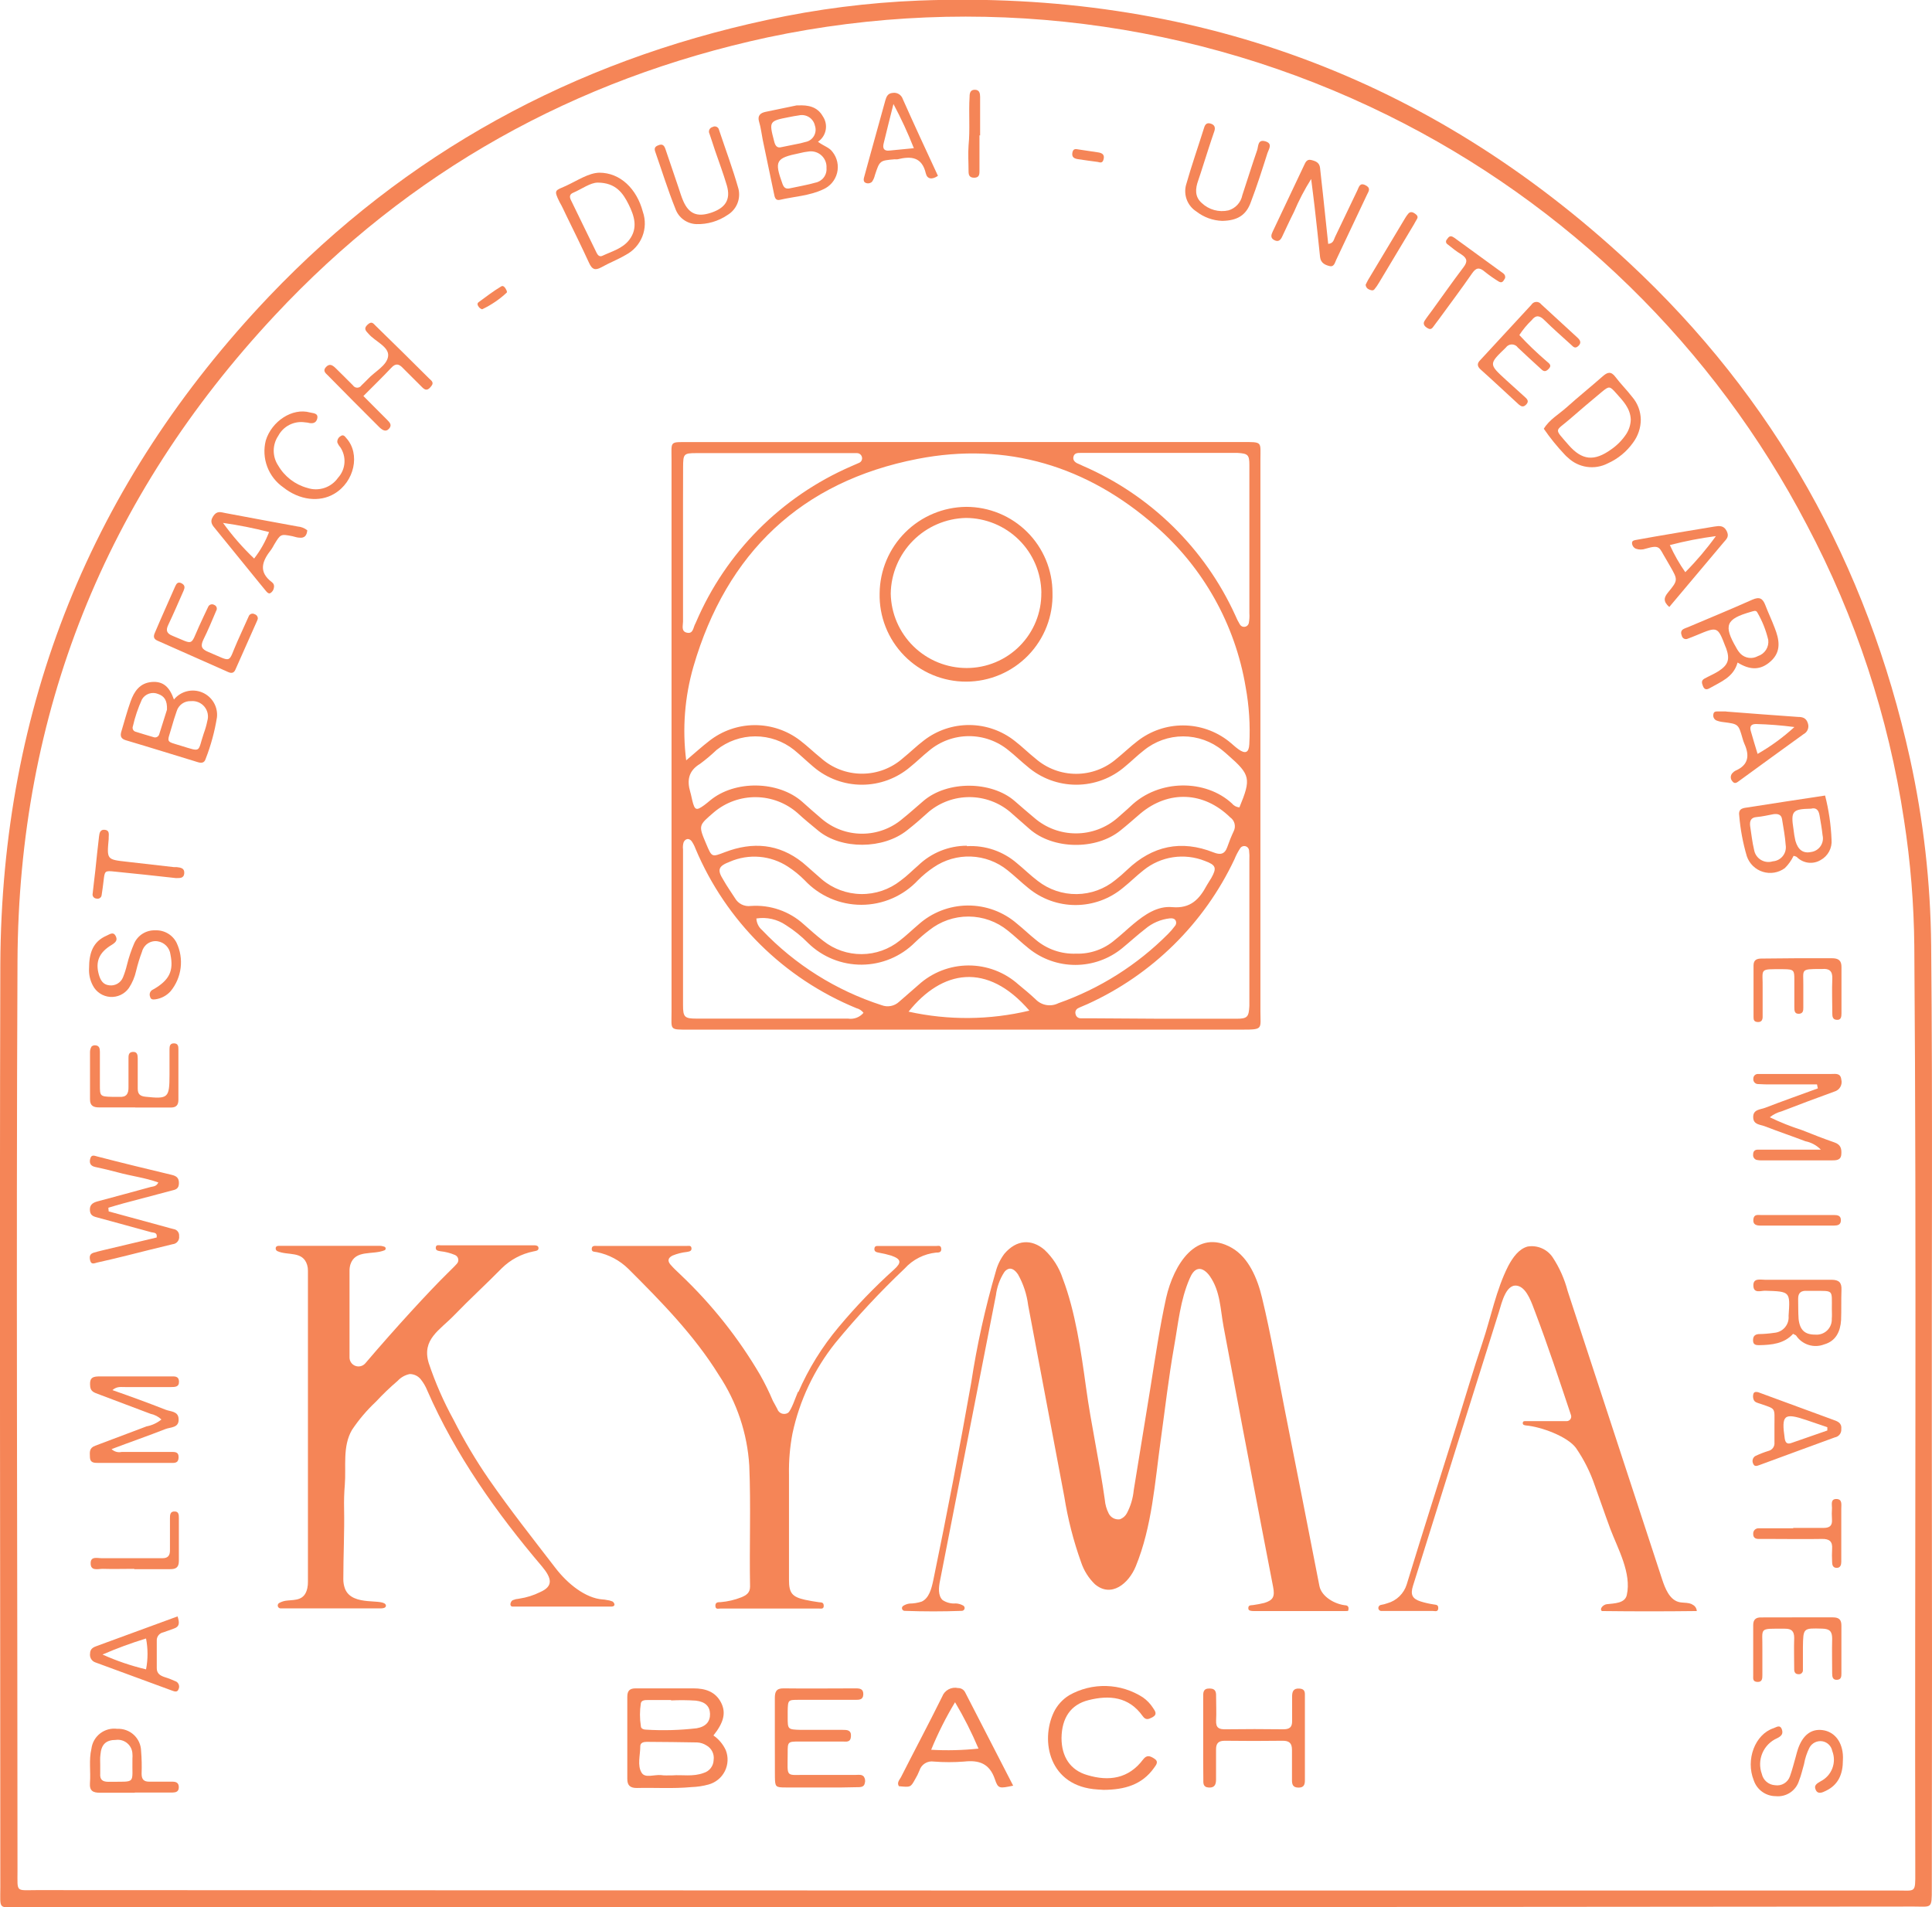 <?xml version="1.0" encoding="UTF-8"?>
<!DOCTYPE svg PUBLIC '-//W3C//DTD SVG 1.0//EN'
          'http://www.w3.org/TR/2001/REC-SVG-20010904/DTD/svg10.dtd'>
<svg fill="none" height="311" style="fill: none;" viewBox="0 0 315 311" width="315" xmlns="http://www.w3.org/2000/svg" xmlns:xlink="http://www.w3.org/1999/xlink"
><g clip-path="url(#a)" fill="#F58557"
  ><path d="M157.306 311.021H3.264C-0.358 311.021 0.053 311.494 0.053 307.721C0.053 257.569 -0.084 207.417 0.053 157.265C0.253 115.225 14.887 78.806 43.869 48.334C66.178 24.924 93.423 10.045 125.08 3.247C133.216 1.483 141.491 0.428 149.81 0.094C194.29 -1.608 232.979 12.504 265.541 42.786C289.271 64.852 304.431 92.077 311.41 123.694C313.612 133.723 314.769 143.952 314.864 154.218C315.116 180.854 314.927 207.501 314.969 234.138C315.011 258.746 315.011 283.355 314.969 307.963C314.969 311.336 314.969 310.895 312.053 310.895L157.306 311.021ZM157.579 308.278H309.252C312.358 308.278 312.284 308.762 312.274 305.231C312.168 254.921 312.495 204.622 312.116 154.323C312.054 147.43 311.495 140.551 310.442 133.739C307.914 116.902 302.55 100.613 294.577 85.562C279.473 56.625 255.537 33.235 226.231 18.777C194.933 3.314 159.323 -1.155 125.164 6.094C93.697 12.882 66.725 27.929 44.754 51.486C17.129 81.075 3.043 116.275 2.853 156.729C2.622 206.177 2.853 255.615 2.853 305.063C2.853 308.667 2.517 308.215 6.012 308.215L157.579 308.278Z"
    /><path d="M157.338 72.08H202.534C205.903 72.08 205.503 71.986 205.503 74.949C205.503 83.873 205.503 92.801 205.503 101.732C205.503 122.803 205.503 143.871 205.503 164.935C205.503 167.782 205.997 167.898 202.586 167.898H112.416C109.069 167.898 109.49 168.035 109.49 165.008C109.49 135.006 109.49 105.007 109.49 75.012C109.49 71.86 109.1 72.091 112.364 72.091L157.338 72.08ZM111.879 123.987C113.364 122.726 114.459 121.728 115.617 120.835C117.728 119.172 120.335 118.26 123.024 118.245C125.714 118.23 128.331 119.112 130.461 120.751C131.64 121.655 132.714 122.695 133.872 123.63C135.711 125.262 138.086 126.164 140.546 126.164C143.007 126.164 145.382 125.262 147.221 123.63C148.379 122.695 149.442 121.644 150.632 120.74C152.757 119.095 155.375 118.209 158.065 118.227C160.755 118.244 163.361 119.162 165.466 120.835C166.645 121.739 167.697 122.8 168.866 123.725C170.694 125.311 173.034 126.185 175.456 126.185C177.879 126.185 180.219 125.311 182.047 123.725C183.205 122.789 184.279 121.749 185.458 120.846C187.577 119.191 190.189 118.292 192.88 118.292C195.57 118.292 198.183 119.191 200.302 120.846C200.86 121.276 201.355 121.781 201.934 122.191C203.06 122.989 203.618 122.726 203.692 121.371C203.861 118.241 203.659 115.102 203.092 112.019C201.391 101.858 196.216 92.598 188.448 85.814C177.288 76 164.16 71.996 149.59 74.833C130.64 78.522 118.47 90.153 113.069 108.667C111.632 113.64 111.227 118.853 111.879 123.987ZM202.07 131.679C204.018 126.971 203.881 126.341 200.218 123.136C199.923 122.874 199.628 122.611 199.323 122.369C197.514 120.888 195.246 120.078 192.906 120.078C190.566 120.078 188.299 120.888 186.489 122.369C185.437 123.178 184.489 124.134 183.457 124.975C181.245 126.901 178.408 127.962 175.472 127.962C172.536 127.962 169.7 126.901 167.487 124.975C166.434 124.134 165.508 123.189 164.455 122.369C162.626 120.853 160.32 120.029 157.943 120.04C155.565 120.052 153.267 120.899 151.453 122.432C150.4 123.273 149.463 124.218 148.421 125.049C146.222 126.929 143.421 127.962 140.525 127.962C137.63 127.962 134.829 126.929 132.63 125.049C131.577 124.166 130.524 123.147 129.471 122.285C127.678 120.854 125.45 120.075 123.155 120.075C120.859 120.075 118.631 120.854 116.838 122.285C115.987 123.096 115.087 123.854 114.143 124.555C112.269 125.679 111.974 127.224 112.543 129.146C112.68 129.588 112.753 130.061 112.869 130.512C113.269 132.141 113.511 132.246 114.827 131.29C115.143 131.059 115.438 130.807 115.743 130.554C119.828 127.15 126.934 127.329 130.798 130.744C131.851 131.679 132.903 132.624 133.956 133.507C135.793 135.083 138.135 135.949 140.557 135.949C142.979 135.949 145.321 135.083 147.158 133.507C148.316 132.582 149.421 131.574 150.558 130.607C154.485 127.245 161.655 127.35 165.423 130.607C166.476 131.532 167.529 132.435 168.634 133.36C170.517 134.996 172.929 135.898 175.425 135.898C177.921 135.898 180.333 134.996 182.215 133.36C182.91 132.719 183.647 132.131 184.321 131.479C188.963 126.992 196.596 127.076 200.849 131.006C200.998 131.192 201.183 131.345 201.393 131.457C201.603 131.569 201.833 131.637 202.07 131.658V131.679ZM157.643 137.983C160.626 137.811 163.558 138.811 165.813 140.768C166.961 141.703 168.024 142.764 169.213 143.657C171.023 145.069 173.26 145.824 175.556 145.797C177.852 145.77 180.071 144.964 181.847 143.51C182.525 142.981 183.175 142.416 183.794 141.818C187.9 137.92 192.574 136.911 197.87 139.002C198.923 139.423 199.67 139.339 200.091 138.151C200.397 137.269 200.744 136.397 201.144 135.546C201.34 135.161 201.389 134.719 201.283 134.302C201.176 133.884 200.921 133.52 200.565 133.276C196.27 129.073 190.532 128.81 185.931 132.666C184.879 133.57 183.826 134.505 182.71 135.398C178.731 138.656 171.677 138.551 167.845 135.167C166.792 134.232 165.739 133.339 164.687 132.393C162.839 130.846 160.508 129.993 158.097 129.982C155.686 129.97 153.347 130.801 151.485 132.33C150.327 133.381 149.127 134.432 147.916 135.377C144 138.53 137.157 138.53 133.43 135.472C132.272 134.526 131.124 133.581 130.029 132.572C128.156 130.934 125.758 130.018 123.268 129.989C120.778 129.96 118.359 130.82 116.448 132.414C113.89 134.631 113.827 134.516 115.164 137.668C116.08 139.833 116.059 139.77 118.217 138.95C122.712 137.237 126.976 137.563 130.85 140.642C131.903 141.524 132.956 142.512 134.009 143.405C135.795 144.91 138.047 145.752 140.384 145.789C142.722 145.825 144.999 145.053 146.832 143.605C147.884 142.848 148.726 141.966 149.685 141.146C151.815 139.076 154.67 137.915 157.643 137.91V137.983ZM175.446 155.51C177.757 155.585 180.012 154.79 181.762 153.282C182.815 152.452 183.773 151.527 184.794 150.676C186.637 149.142 188.711 147.703 191.111 147.923C194.133 148.196 195.554 146.61 196.764 144.361C196.986 143.951 197.27 143.573 197.501 143.163C198.407 141.535 198.281 141.062 196.449 140.389C194.797 139.732 193 139.525 191.242 139.791C189.484 140.057 187.829 140.786 186.447 141.903C185.279 142.817 184.226 143.878 183.057 144.803C180.894 146.598 178.17 147.581 175.356 147.581C172.543 147.581 169.818 146.598 167.655 144.803C166.497 143.878 165.434 142.827 164.265 141.903C162.574 140.539 160.487 139.758 158.315 139.674C156.143 139.591 154.002 140.21 152.211 141.44C151.294 142.055 150.441 142.759 149.663 143.542C148.482 144.805 147.052 145.812 145.464 146.5C143.875 147.189 142.162 147.544 140.431 147.544C138.699 147.544 136.986 147.189 135.398 146.5C133.809 145.812 132.38 144.805 131.198 143.542C130.372 142.706 129.458 141.963 128.471 141.325C127.083 140.415 125.49 139.865 123.836 139.724C122.182 139.583 120.519 139.855 118.996 140.516C117.112 141.241 116.891 141.818 117.943 143.489C118.533 144.54 119.207 145.475 119.838 146.463C120.09 146.905 120.467 147.262 120.923 147.488C121.379 147.715 121.892 147.8 122.397 147.734C123.965 147.62 125.54 147.826 127.026 148.339C128.512 148.852 129.878 149.661 131.04 150.718C132.093 151.643 133.145 152.599 134.261 153.45C136.035 154.845 138.231 155.599 140.489 155.587C142.747 155.576 144.935 154.8 146.695 153.387C147.747 152.578 148.705 151.643 149.727 150.781C151.933 148.793 154.794 147.681 157.767 147.658C160.74 147.635 163.618 148.701 165.855 150.655C166.908 151.506 167.855 152.431 168.898 153.261C170.724 154.798 173.059 155.599 175.446 155.51ZM123.323 149.794C123.344 150.154 123.437 150.507 123.598 150.83C123.759 151.153 123.985 151.441 124.26 151.674C129.633 157.316 136.336 161.525 143.757 163.916C144.234 164.097 144.753 164.14 145.253 164.042C145.754 163.943 146.217 163.707 146.589 163.359L149.748 160.606C151.973 158.576 154.875 157.446 157.889 157.434C160.904 157.422 163.814 158.531 166.055 160.543C167.024 161.341 167.992 162.14 168.898 163.002C169.368 163.473 169.976 163.784 170.634 163.889C171.292 163.995 171.967 163.89 172.561 163.59C179.305 161.216 185.423 157.351 190.458 152.284C190.848 151.895 191.206 151.485 191.511 151.065C191.626 150.955 191.707 150.814 191.745 150.66C191.782 150.505 191.774 150.343 191.722 150.193C191.543 149.752 191.122 149.731 190.743 149.752C189.25 149.914 187.841 150.522 186.7 151.496C185.405 152.494 184.215 153.597 182.931 154.648C180.782 156.393 178.096 157.346 175.325 157.346C172.554 157.346 169.868 156.393 167.719 154.648C166.55 153.723 165.487 152.673 164.318 151.748C162.51 150.275 160.25 149.466 157.916 149.457C155.582 149.447 153.315 150.237 151.495 151.695C150.685 152.311 149.911 152.975 149.179 153.681C146.879 155.98 143.764 157.282 140.509 157.306C137.254 157.329 134.121 156.073 131.787 153.807C130.689 152.684 129.463 151.694 128.134 150.855C126.727 149.895 125.006 149.508 123.323 149.773V149.794ZM111.364 88.661C111.364 92.864 111.364 97.12 111.364 101.344C111.364 101.995 111.027 102.93 111.953 103.162C113.069 103.435 113.006 102.289 113.385 101.669C113.423 101.602 113.455 101.532 113.48 101.459C118.343 90.082 127.383 80.992 138.746 76.052C139.178 75.863 139.609 75.684 140.041 75.485C140.226 75.416 140.379 75.281 140.47 75.107C140.561 74.932 140.585 74.73 140.536 74.539C140.492 74.349 140.383 74.179 140.227 74.06C140.071 73.941 139.879 73.88 139.683 73.888C139.367 73.888 139.052 73.888 138.736 73.888C130.314 73.888 121.891 73.888 113.553 73.888C111.448 73.888 111.385 74.014 111.374 76.241C111.353 80.36 111.364 84.511 111.364 88.661ZM140.789 165.156C140.499 164.78 140.091 164.514 139.631 164.399C127.791 159.537 118.363 150.195 113.406 138.414C113.245 137.972 113.03 137.552 112.764 137.164C112.28 136.575 111.711 136.796 111.458 137.353C111.346 137.727 111.313 138.121 111.364 138.509C111.364 146.978 111.364 155.443 111.364 163.905C111.364 165.828 111.595 166.101 113.532 166.101C121.776 166.101 130.019 166.101 138.262 166.101C138.729 166.175 139.207 166.126 139.65 165.961C140.093 165.795 140.485 165.518 140.789 165.156ZM203.702 88.031V86.854C203.702 83.176 203.702 79.499 203.702 75.821C203.702 74.161 203.45 73.961 201.807 73.856C201.407 73.856 201.018 73.856 200.628 73.856H177.572C177.099 73.856 176.625 73.856 176.162 73.856C175.699 73.856 175.183 73.856 175.025 74.455C174.867 75.054 175.298 75.432 175.846 75.642C176.067 75.727 176.278 75.842 176.488 75.937C187.548 80.71 196.434 89.417 201.418 100.367C201.623 100.873 201.869 101.361 202.155 101.827C202.234 101.964 202.352 102.074 202.494 102.143C202.636 102.212 202.796 102.237 202.953 102.214C203.109 102.192 203.255 102.123 203.372 102.016C203.489 101.91 203.571 101.771 203.608 101.617C203.708 101.08 203.74 100.533 203.702 99.988C203.713 96.006 203.702 92.013 203.702 88.031ZM189.374 166.122H191.48C194.848 166.122 198.228 166.122 201.597 166.122C203.397 166.122 203.608 165.828 203.702 164.021C203.702 163.779 203.702 163.548 203.702 163.317C203.702 155.611 203.702 147.934 203.702 140.284C203.732 139.737 203.715 139.189 203.65 138.645C203.629 138.492 203.565 138.348 203.463 138.231C203.361 138.114 203.228 138.03 203.078 137.989C202.929 137.947 202.771 137.95 202.624 137.998C202.476 138.046 202.346 138.136 202.249 138.256C201.859 138.841 201.531 139.464 201.27 140.116C196.343 150.571 187.855 158.939 177.32 163.727C176.825 163.958 176.267 164.157 175.814 164.388C175.633 164.466 175.486 164.607 175.402 164.785C175.319 164.964 175.304 165.167 175.362 165.355C175.394 165.551 175.496 165.728 175.649 165.856C175.801 165.983 175.995 166.051 176.193 166.049C176.741 166.049 177.246 166.049 177.846 166.049L189.374 166.122ZM148.137 164.966C154.63 166.403 161.366 166.346 167.834 164.798C160.918 156.771 153.559 158.189 148.137 164.966Z"
    /><path d="M116.321 282.998C117.196 283.601 117.89 284.429 118.332 285.393C118.55 285.943 118.649 286.532 118.623 287.123C118.597 287.714 118.446 288.292 118.181 288.821C117.916 289.349 117.542 289.816 117.083 290.19C116.625 290.565 116.093 290.839 115.521 290.994C114.615 291.244 113.682 291.385 112.742 291.414C109.773 291.698 106.794 291.488 103.825 291.561C102.772 291.561 102.267 291.172 102.278 290.059C102.278 285.603 102.278 281.145 102.278 276.683C102.278 275.684 102.688 275.306 103.678 275.317C106.836 275.317 109.994 275.317 113.079 275.317C114.963 275.317 116.669 275.831 117.595 277.691C118.385 279.309 118.016 280.875 116.321 282.998ZM109.647 289.502C111.173 289.376 112.995 289.764 114.742 289.102C115.198 288.966 115.599 288.689 115.888 288.312C116.177 287.934 116.34 287.476 116.353 287.001C116.423 286.535 116.35 286.058 116.143 285.634C115.936 285.21 115.606 284.859 115.195 284.626C114.733 284.327 114.198 284.156 113.647 284.132C110.917 284.083 108.184 284.052 105.446 284.038C104.973 284.038 104.394 284.153 104.394 284.752C104.394 286.213 103.867 287.905 104.625 289.092C105.194 289.996 106.668 289.355 107.783 289.46C108.299 289.544 108.847 289.502 109.647 289.502ZM109.415 277.282V277.218H105.657C105.194 277.218 104.604 277.218 104.488 277.733C104.294 278.973 104.294 280.235 104.488 281.474C104.488 281.915 104.983 282.052 105.383 282.052C108.122 282.217 110.87 282.139 113.595 281.821C115.121 281.558 115.795 280.696 115.764 279.478C115.732 278.259 115.016 277.492 113.426 277.313C112.091 277.228 110.752 277.218 109.415 277.282Z"
    /><path d="M126.332 283.48C126.332 281.295 126.332 279.099 126.332 276.903C126.332 275.904 126.543 275.295 127.753 275.316C131.68 275.368 135.607 275.316 139.523 275.316C140.208 275.316 140.787 275.4 140.755 276.314C140.723 277.228 140.039 277.176 139.418 277.186C136.365 277.186 133.301 277.186 130.248 277.186C128.48 277.186 128.469 277.186 128.427 279.046V279.981C128.427 282.009 128.427 282.02 130.533 282.083C132.807 282.083 135.081 282.083 137.355 282.083C138.102 282.083 138.807 282.083 138.744 283.134C138.681 284.184 137.965 283.985 137.355 283.985C135.007 283.985 132.649 283.985 130.301 283.985C128.469 283.985 128.417 284.037 128.427 285.802C128.427 290.131 127.911 289.364 131.985 289.428C134.491 289.428 137.007 289.428 139.513 289.428C139.976 289.428 140.492 289.312 140.839 289.701C140.949 289.862 141.02 290.047 141.045 290.24C141.071 290.434 141.051 290.63 140.987 290.814C140.892 291.298 140.492 291.403 140.113 291.424C139.176 291.424 138.228 291.476 137.291 291.476C134.228 291.476 131.175 291.476 128.111 291.476C126.437 291.476 126.374 291.392 126.343 289.764C126.332 287.715 126.332 285.592 126.332 283.48Z"
    /><path d="M165.19 291.183C162.969 291.645 162.737 291.718 162.211 290.132C161.337 287.568 159.642 286.98 157.189 287.253C155.549 287.379 153.902 287.379 152.262 287.253C151.761 287.172 151.248 287.274 150.817 287.54C150.385 287.807 150.065 288.219 149.914 288.703C149.715 289.21 149.472 289.698 149.188 290.163C148.472 291.456 148.461 291.456 146.556 291.267C146.187 290.678 146.672 290.216 146.893 289.806C149.114 285.424 151.43 281.085 153.61 276.672C153.8 276.163 154.168 275.741 154.646 275.482C155.124 275.223 155.679 275.146 156.21 275.264C156.443 275.26 156.673 275.321 156.874 275.44C157.074 275.558 157.238 275.73 157.347 275.936C159.958 281.032 162.558 286.076 165.19 291.183ZM151.82 285.33C154.393 285.474 156.974 285.411 159.537 285.141C158.437 282.535 157.16 280.008 155.715 277.575C154.221 280.057 152.918 282.65 151.82 285.33Z"
    /><path d="M179.939 291.866L178.949 291.803C171.053 291.34 169.579 283.89 171.822 279.194C172.377 278.06 173.242 277.105 174.317 276.441C176.164 275.391 178.265 274.87 180.389 274.933C182.513 274.996 184.579 275.641 186.36 276.798C187.004 277.254 187.554 277.828 187.982 278.49C188.298 278.983 188.792 279.54 187.887 280.034C187.308 280.318 186.834 280.591 186.297 279.824C184.055 276.672 180.876 276.378 177.465 277.239C174.569 277.964 173.117 280.139 173.074 283.407C173.074 286.454 174.496 288.661 177.286 289.459C180.802 290.51 184.013 290.058 186.371 286.917C186.982 286.108 187.519 286.349 188.15 286.738C189.003 287.253 188.508 287.789 188.15 288.293C186.181 291.057 183.339 291.845 179.939 291.866Z"
    /><path d="M196.174 283.334C196.174 281.148 196.174 278.952 196.174 276.766C196.174 276.052 196.11 275.316 197.226 275.337C198.342 275.358 198.279 276.094 198.279 276.798C198.279 278.048 198.342 279.299 198.279 280.549C198.216 281.799 198.784 282.01 199.848 281.989C202.985 281.947 206.119 281.947 209.249 281.989C210.239 281.989 210.691 281.652 210.67 280.644C210.67 279.309 210.67 277.985 210.67 276.651C210.67 275.842 210.87 275.285 211.86 275.348C212.849 275.411 212.755 276.052 212.755 276.672V290.279C212.755 290.983 212.618 291.508 211.702 291.498C210.786 291.487 210.649 290.972 210.649 290.279C210.649 288.629 210.649 286.99 210.649 285.351C210.649 284.227 210.186 283.848 209.091 283.859C205.954 283.901 202.82 283.901 199.69 283.859C198.69 283.859 198.269 284.258 198.269 285.246C198.269 286.885 198.269 288.524 198.269 290.174C198.269 290.972 198.047 291.55 197.079 291.487C196.11 291.424 196.195 290.752 196.195 290.132C196.163 287.904 196.174 285.603 196.174 283.334Z"
    /><path d="M17.719 197.54L26.931 200.051C27.383 200.177 27.836 200.314 28.289 200.419C28.561 200.453 28.809 200.592 28.98 200.806C29.151 201.02 29.231 201.292 29.205 201.564C29.227 201.721 29.217 201.88 29.175 202.033C29.133 202.185 29.061 202.328 28.963 202.452C28.864 202.576 28.742 202.678 28.602 202.753C28.463 202.828 28.31 202.874 28.152 202.888C25.646 203.477 23.141 204.128 20.635 204.748C19.045 205.147 17.477 205.515 15.834 205.883C15.413 205.988 14.887 206.272 14.708 205.568C14.529 204.864 14.645 204.454 15.329 204.254C15.782 204.128 16.234 204.002 16.687 203.897L25.541 201.796C25.688 200.923 25.046 201.039 24.657 200.934C21.793 200.135 18.919 199.368 16.055 198.58C15.476 198.412 14.792 198.339 14.676 197.529C14.54 196.552 15.024 196.132 15.919 195.901C18.793 195.144 21.656 194.346 24.53 193.568C24.962 193.453 25.488 193.505 25.815 192.822C23.635 192.034 21.361 191.771 19.161 191.162C17.951 190.836 16.729 190.553 15.508 190.29C14.687 190.111 14.529 189.575 14.729 188.892C14.929 188.209 15.445 188.483 15.877 188.588C19.909 189.638 23.92 190.605 27.962 191.572C28.762 191.761 29.183 192.055 29.173 192.948C29.163 193.841 28.647 193.999 28.015 194.136C25.369 194.836 22.727 195.537 20.088 196.237C19.277 196.458 18.477 196.699 17.666 196.941L17.719 197.54Z"
    /><path d="M18.329 226.678C21.34 227.728 24.203 228.779 27.014 229.882C27.814 230.198 29.056 230.103 29.119 231.353C29.235 232.877 27.804 232.698 26.961 233.035C24.129 234.148 21.266 235.136 18.192 236.302C18.406 236.508 18.669 236.658 18.955 236.739C19.241 236.819 19.543 236.828 19.834 236.765H27.835C28.446 236.765 29.151 236.681 29.119 237.668C29.088 238.656 28.404 238.551 27.782 238.551C23.866 238.551 19.943 238.551 16.012 238.551C15.37 238.551 14.697 238.551 14.665 237.658C14.633 236.765 14.518 236.124 15.539 235.745C18.35 234.695 21.118 233.644 23.898 232.593C24.787 232.427 25.619 232.04 26.319 231.469C25.823 231.002 25.207 230.682 24.54 230.544L15.96 227.308C15.391 227.087 14.791 226.919 14.707 226.1C14.591 224.944 14.844 224.471 16.023 224.45C19.939 224.45 23.866 224.45 27.793 224.45C28.383 224.45 29.141 224.324 29.183 225.27C29.225 226.215 28.477 226.173 27.856 226.184C25.424 226.184 22.992 226.184 20.561 226.184C19.866 226.226 19.139 225.974 18.329 226.678Z"
    /><path d="M296.25 176.83H288.797C288.091 176.83 287.386 176.83 286.691 176.777C286.573 176.783 286.456 176.763 286.347 176.718C286.238 176.673 286.14 176.604 286.061 176.516C285.983 176.429 285.924 176.324 285.891 176.211C285.858 176.098 285.851 175.979 285.87 175.863C285.87 175.668 285.948 175.481 286.086 175.343C286.224 175.205 286.411 175.128 286.607 175.128C286.923 175.128 287.239 175.128 287.554 175.128C291.239 175.128 294.924 175.128 298.609 175.128C299.272 175.128 300.082 174.949 300.209 176.01C300.266 176.216 300.282 176.432 300.255 176.644C300.228 176.857 300.159 177.062 300.053 177.248C299.946 177.433 299.803 177.596 299.633 177.726C299.463 177.857 299.269 177.952 299.061 178.007C296.187 179.057 293.345 180.108 290.481 181.222C289.777 181.404 289.121 181.733 288.555 182.189C290.257 183.012 292.016 183.714 293.818 184.29C295.566 184.984 297.314 185.677 299.082 186.286C300.135 186.644 300.293 187.337 300.209 188.283C300.125 189.229 299.324 189.218 298.63 189.218H287.333C287.023 189.236 286.711 189.211 286.407 189.144C286.218 189.088 286.057 188.966 285.952 188.799C285.848 188.633 285.807 188.435 285.838 188.241C285.838 187.789 286.059 187.495 286.523 187.474C287.575 187.474 288.565 187.474 289.586 187.474H296.882C296.199 186.769 295.318 186.289 294.355 186.097C292.155 185.257 289.934 184.511 287.744 183.66C286.996 183.365 285.891 183.418 285.849 182.231C285.786 180.875 287.039 180.949 287.828 180.633C290.671 179.53 293.534 178.532 296.387 177.481L296.25 176.83Z"
    /><path d="M133.365 23.116C134.323 23.841 135.196 24.02 135.733 24.766C136.113 25.243 136.379 25.8 136.508 26.396C136.638 26.991 136.629 27.608 136.481 28.199C136.333 28.79 136.052 29.34 135.657 29.805C135.263 30.27 134.767 30.638 134.207 30.881C131.986 31.932 129.512 32.037 127.164 32.584C126.406 32.762 126.301 32.132 126.185 31.533C125.588 28.633 124.981 25.729 124.363 22.822C124.163 21.834 124.058 20.805 123.763 19.848C123.469 18.892 123.942 18.419 124.816 18.241L129.869 17.19C129.95 17.18 130.031 17.18 130.112 17.19C131.754 17.106 133.27 17.39 134.154 18.966C134.376 19.29 134.531 19.654 134.611 20.039C134.692 20.423 134.695 20.819 134.622 21.204C134.549 21.59 134.4 21.957 134.184 22.285C133.968 22.613 133.69 22.896 133.365 23.116ZM134.754 27.393C134.78 27.022 134.723 26.649 134.589 26.302C134.454 25.955 134.245 25.642 133.976 25.384C133.707 25.127 133.384 24.931 133.031 24.812C132.678 24.692 132.303 24.651 131.933 24.692C131.389 24.75 130.851 24.848 130.322 24.987C126.469 25.775 126.227 26.247 127.585 29.999C127.827 30.661 128.174 30.85 128.817 30.703C130.185 30.398 131.585 30.177 132.933 29.788C133.48 29.686 133.97 29.384 134.307 28.941C134.644 28.499 134.803 27.947 134.754 27.393ZM127.385 23.999L129.712 23.526C130.245 23.436 130.772 23.313 131.291 23.158C131.581 23.109 131.857 22.997 132.1 22.83C132.342 22.664 132.546 22.446 132.696 22.194C132.846 21.941 132.94 21.658 132.97 21.366C133 21.073 132.966 20.778 132.87 20.5C132.811 20.215 132.696 19.945 132.531 19.705C132.366 19.465 132.155 19.261 131.91 19.104C131.664 18.948 131.39 18.842 131.103 18.793C130.816 18.744 130.522 18.752 130.238 18.819C129.701 18.882 129.185 18.997 128.627 19.102C125.395 19.722 125.374 19.806 126.206 22.98C126.395 23.841 126.743 24.167 127.385 23.999Z"
    /><path d="M292.431 139.56C292.074 140.307 291.59 140.986 290.999 141.567C290.489 141.94 289.899 142.189 289.275 142.292C288.652 142.396 288.013 142.351 287.41 142.161C286.807 141.972 286.257 141.643 285.805 141.202C285.353 140.761 285.012 140.22 284.808 139.623C284.166 137.447 283.75 135.211 283.566 132.95C283.398 131.732 284.366 131.763 285.072 131.647C289.167 130.996 293.273 130.376 297.568 129.725C298.171 132.077 298.524 134.486 298.621 136.912C298.682 137.582 298.545 138.256 298.227 138.85C297.909 139.444 297.424 139.932 296.831 140.253C296.218 140.618 295.499 140.764 294.792 140.669C294.084 140.573 293.43 140.242 292.936 139.728C292.778 139.644 292.607 139.587 292.431 139.56ZM289.177 132.761C288.251 132.929 287.325 133.161 286.398 133.234C285.472 133.308 285.261 133.865 285.345 134.674C285.556 135.987 285.682 137.311 285.998 138.603C286.056 138.935 286.184 139.25 286.374 139.529C286.564 139.807 286.811 140.041 287.1 140.216C287.388 140.391 287.71 140.503 288.044 140.544C288.379 140.585 288.719 140.553 289.041 140.453C289.357 140.43 289.666 140.343 289.947 140.195C290.228 140.047 290.475 139.843 290.673 139.595C290.871 139.347 291.015 139.061 291.097 138.755C291.178 138.448 291.195 138.129 291.146 137.815C291.051 136.407 290.778 135.02 290.557 133.612C290.451 132.824 289.883 132.677 289.177 132.761ZM295.273 131.868C292.231 131.931 291.957 132.257 292.42 135.241C292.485 135.863 292.587 136.48 292.725 137.09C293.146 138.582 293.989 139.192 295.241 138.94C295.556 138.902 295.858 138.799 296.13 138.637C296.401 138.474 296.635 138.256 296.816 137.997C296.997 137.738 297.121 137.444 297.18 137.134C297.239 136.824 297.231 136.504 297.157 136.197C297.052 135.146 296.842 134.033 296.663 132.95C296.526 132.152 296.157 131.637 295.273 131.868Z"
    /><path d="M28.361 114.069C28.899 113.407 29.636 112.937 30.463 112.728C31.29 112.518 32.163 112.581 32.951 112.907C33.74 113.234 34.401 113.805 34.838 114.537C35.274 115.269 35.462 116.122 35.373 116.969C35.002 119.287 34.384 121.559 33.53 123.746C33.309 124.471 32.783 124.45 32.215 124.272C28.309 123.084 24.424 121.865 20.518 120.71C19.697 120.468 19.571 119.995 19.781 119.302C20.276 117.652 20.718 115.981 21.297 114.363C21.876 112.745 22.792 111.379 24.729 111.211C26.666 111.043 27.666 112.093 28.361 114.069ZM31.141 114.332C30.628 114.304 30.12 114.448 29.699 114.741C29.277 115.035 28.966 115.46 28.814 115.95C28.498 116.832 28.235 117.725 27.972 118.629C27.224 121.203 26.982 120.825 29.519 121.613C32.951 122.664 32.183 122.664 33.225 119.585C33.471 118.925 33.664 118.247 33.804 117.557C33.922 117.162 33.94 116.743 33.857 116.339C33.775 115.935 33.594 115.557 33.331 115.238C33.068 114.92 32.731 114.67 32.349 114.512C31.967 114.354 31.552 114.292 31.141 114.332ZM27.224 115.729C27.288 114.205 26.782 113.512 25.782 113.165C25.312 112.968 24.786 112.947 24.302 113.108C23.818 113.268 23.409 113.598 23.15 114.037C22.507 115.447 22.009 116.919 21.666 118.429C21.63 118.52 21.614 118.618 21.62 118.715C21.626 118.812 21.652 118.907 21.698 118.993C21.745 119.079 21.809 119.154 21.887 119.213C21.965 119.271 22.055 119.312 22.15 119.333C23.108 119.627 24.066 119.932 25.035 120.205C25.126 120.239 25.224 120.254 25.322 120.248C25.419 120.243 25.515 120.217 25.602 120.172C25.689 120.128 25.766 120.066 25.828 119.99C25.89 119.914 25.935 119.827 25.961 119.732C26.435 118.261 26.887 116.79 27.224 115.729Z"
    /><path d="M213.776 29.19C212.699 30.901 211.762 32.697 210.975 34.559C210.302 35.883 209.691 37.238 209.049 38.583C208.796 39.13 208.449 39.508 207.775 39.161C207.101 38.814 207.249 38.31 207.501 37.774C209.207 34.17 210.902 30.566 212.618 26.962C212.839 26.489 213.06 25.911 213.786 26.09C214.513 26.268 215.144 26.51 215.229 27.403C215.365 28.801 215.544 30.198 215.692 31.606C215.987 34.317 216.271 37.018 216.555 39.771C217.418 39.687 217.46 39.088 217.671 38.646C218.892 36.103 220.092 33.561 221.314 31.028C221.566 30.503 221.693 29.736 222.619 30.198C223.546 30.661 223.167 31.165 222.882 31.743C221.219 35.287 219.548 38.821 217.871 42.345C217.65 42.797 217.524 43.553 216.818 43.396C216.113 43.238 215.334 42.912 215.229 41.925C214.955 39.203 214.65 36.482 214.344 33.771C214.186 32.394 214.007 31.039 213.776 29.19Z"
    /><path d="M292.354 217.504C290.881 219.122 288.88 219.311 286.827 219.353C286.322 219.353 285.859 219.301 285.827 218.66C285.796 218.019 286.006 217.609 286.712 217.546C287.575 217.534 288.437 217.464 289.291 217.336C289.625 217.309 289.951 217.217 290.25 217.064C290.548 216.911 290.814 216.7 291.03 216.444C291.246 216.188 291.41 215.892 291.511 215.572C291.611 215.253 291.648 214.916 291.617 214.583C291.891 210.58 291.891 210.601 287.764 210.474C287.08 210.474 285.964 210.937 285.88 209.739C285.775 208.352 286.996 208.688 287.764 208.688C291.375 208.688 294.986 208.688 298.597 208.688C299.829 208.688 300.292 209.129 300.24 210.338C300.177 211.977 300.24 213.627 300.177 215.266C300.061 217.105 299.345 218.681 297.418 219.227C296.604 219.545 295.705 219.574 294.872 219.31C294.038 219.046 293.321 218.505 292.839 217.777C292.765 217.693 292.576 217.651 292.354 217.504ZM298.671 213.417C298.671 210.264 298.976 210.516 295.808 210.495C295.418 210.495 295.028 210.495 294.639 210.495C293.681 210.432 293.155 210.79 293.176 211.809C293.197 212.828 293.176 214.005 293.249 215.077C293.449 216.916 294.302 217.641 295.955 217.63C296.309 217.664 296.666 217.621 297.001 217.505C297.337 217.388 297.644 217.201 297.901 216.956C298.157 216.71 298.358 216.413 298.489 216.083C298.62 215.753 298.679 215.399 298.661 215.045C298.713 214.53 298.671 213.984 298.671 213.438V213.417Z"
    /><path d="M283.301 108.037C282.627 110.465 280.532 111.19 278.711 112.24C278.174 112.545 277.858 112.388 277.658 111.883C277.458 111.379 277.353 110.969 277.89 110.664C278.637 110.255 279.437 109.918 280.164 109.466C281.795 108.416 282.08 107.512 281.437 105.705L281.343 105.495C280.058 102.143 280.058 102.143 276.689 103.551C276.195 103.761 275.637 103.982 275.174 104.15C275.085 104.192 274.989 104.215 274.891 104.216C274.793 104.218 274.696 104.199 274.606 104.16C274.516 104.121 274.436 104.064 274.37 103.991C274.305 103.919 274.256 103.833 274.226 103.74C274.037 103.257 273.994 102.815 274.542 102.542C274.752 102.437 274.973 102.363 275.195 102.279C278.721 100.787 282.259 99.327 285.722 97.782C286.87 97.278 287.407 97.572 287.828 98.686C288.249 99.8 288.881 101.134 289.344 102.363C290.091 104.265 290.481 106.178 288.765 107.775C287.049 109.372 285.301 109.277 283.301 108.037ZM288.302 104.349C287.933 102.786 287.338 101.285 286.533 99.894C286.301 99.432 285.901 99.663 285.48 99.768C281.385 100.934 280.964 101.975 283.111 105.663C283.292 106.007 283.519 106.325 283.785 106.608C284.152 106.971 284.626 107.203 285.138 107.272C285.649 107.34 286.168 107.24 286.617 106.987C287.162 106.812 287.629 106.453 287.936 105.972C288.244 105.49 288.373 104.916 288.302 104.349Z"
    /><path d="M267.52 68.424C267.514 69.768 267.079 71.075 266.277 72.155C265.23 73.64 263.801 74.816 262.14 75.559C261.089 76.102 259.893 76.301 258.722 76.13C257.551 75.958 256.464 75.424 255.613 74.603C255.429 74.458 255.26 74.296 255.107 74.12C253.866 72.809 252.729 71.404 251.707 69.916C252.623 68.403 254.16 67.563 255.423 66.428C257.339 64.705 259.361 63.087 261.298 61.374C262.077 60.691 262.656 60.481 263.403 61.489C264.151 62.498 265.246 63.591 266.119 64.726C267.006 65.757 267.501 67.066 267.52 68.424ZM265.888 68.424C265.814 66.565 264.625 65.377 263.54 64.158C262.456 62.94 262.382 62.898 261.129 63.938C259.382 65.388 257.655 66.855 255.95 68.34C253.528 70.442 253.297 69.727 255.729 72.543C257.961 75.107 259.94 75.254 262.687 73.289C263.651 72.624 264.48 71.782 265.13 70.81C265.602 70.094 265.864 69.26 265.888 68.403V68.424Z"
    /><path d="M97.717 28.16C101.128 28.16 103.823 30.787 104.813 34.538C105.269 35.849 105.239 37.28 104.726 38.57C104.214 39.861 103.255 40.924 102.023 41.568C100.749 42.324 99.349 42.85 98.054 43.585C97.001 44.153 96.538 43.921 96.064 42.913C94.854 40.286 93.569 37.659 92.306 35.085C91.969 34.381 91.653 33.666 91.253 32.983C90.201 30.882 90.548 31.102 92.306 30.293C94.18 29.421 95.98 28.202 97.717 28.16ZM97.465 29.778C96.233 29.778 94.864 30.829 93.39 31.459C92.864 31.701 92.832 32.111 93.085 32.626C94.496 35.505 95.875 38.394 97.296 41.273C97.486 41.652 97.791 41.925 98.233 41.704C99.781 40.979 101.528 40.527 102.613 39.088C104.055 37.176 103.423 35.211 102.497 33.34C101.57 31.47 100.391 29.799 97.465 29.778Z"
    /><path d="M14.52 157.906C14.52 155.437 15.13 153.545 17.394 152.568C17.857 152.368 18.447 151.896 18.826 152.568C19.204 153.24 18.952 153.619 18.225 154.071C16.12 155.321 15.53 156.855 16.12 158.936C16.372 159.797 16.762 160.554 17.794 160.669C18.264 160.738 18.744 160.645 19.155 160.406C19.566 160.168 19.884 159.798 20.057 159.356C20.322 158.704 20.536 158.033 20.699 157.349C20.996 156.137 21.394 154.953 21.889 153.808C22.187 153.159 22.671 152.613 23.28 152.238C23.889 151.864 24.596 151.679 25.311 151.706C26.023 151.672 26.73 151.844 27.346 152.202C27.963 152.56 28.462 153.089 28.785 153.724C29.392 154.999 29.623 156.419 29.452 157.82C29.28 159.221 28.713 160.545 27.816 161.636C27.183 162.342 26.323 162.806 25.384 162.949C24.984 163.002 24.574 163.044 24.468 162.519C24.394 162.336 24.383 162.133 24.436 161.943C24.49 161.753 24.605 161.586 24.763 161.468C24.89 161.373 25.037 161.321 25.174 161.237C27.616 159.776 28.332 158.305 27.795 155.668C27.734 155.124 27.494 154.616 27.113 154.223C26.732 153.829 26.232 153.573 25.69 153.493C25.136 153.41 24.571 153.535 24.105 153.844C23.638 154.152 23.303 154.622 23.163 155.163C22.774 156.193 22.451 157.246 22.194 158.316C21.976 159.311 21.576 160.259 21.015 161.111C20.675 161.594 20.215 161.981 19.681 162.236C19.147 162.49 18.556 162.602 17.965 162.562C17.375 162.522 16.805 162.331 16.31 162.006C15.815 161.682 15.412 161.236 15.141 160.711C14.681 159.85 14.466 158.88 14.52 157.906Z"
    /><path d="M300.473 287.022C300.473 289.218 299.788 291.025 297.693 292.023C297.156 292.286 296.419 292.654 296.051 291.887C295.682 291.12 296.23 290.836 296.862 290.458C297.733 290.014 298.407 289.262 298.753 288.349C299.1 287.436 299.093 286.427 298.735 285.519C298.661 285.133 298.473 284.778 298.196 284.499C297.918 284.22 297.564 284.03 297.177 283.953C296.751 283.873 296.309 283.932 295.919 284.121C295.528 284.31 295.209 284.62 295.009 285.004C294.591 285.847 294.296 286.746 294.135 287.673C293.872 288.566 293.672 289.501 293.324 290.363C293.082 291.163 292.567 291.853 291.87 292.315C291.172 292.777 290.335 292.982 289.503 292.895C288.711 292.889 287.941 292.635 287.3 292.17C286.66 291.704 286.182 291.05 285.934 290.3C284.586 286.938 286.144 282.808 289.166 281.81C289.618 281.663 290.219 281.158 290.524 282.01C290.745 282.682 290.524 283.06 289.766 283.439C288.684 283.908 287.822 284.771 287.354 285.852C286.887 286.934 286.85 288.152 287.25 289.26C287.358 289.763 287.628 290.217 288.02 290.551C288.412 290.885 288.904 291.081 289.418 291.109C289.93 291.191 290.454 291.089 290.897 290.821C291.34 290.554 291.674 290.138 291.84 289.648C292.219 288.598 292.471 287.547 292.777 286.496C292.903 286.044 293.008 285.582 293.166 285.141C293.935 282.966 295.272 281.904 297.093 282.115C298.914 282.325 300.251 283.764 300.462 286.044C300.489 286.37 300.492 286.696 300.473 287.022Z"
    /><path d="M42.039 100.809C42.039 100.966 41.955 101.113 41.903 101.26L38.376 109.204C38.144 109.729 37.776 109.834 37.239 109.603C33.375 107.88 29.49 106.178 25.658 104.465C25.016 104.181 24.985 103.751 25.269 103.141C26.322 100.651 27.459 98.14 28.564 95.618C28.774 95.145 29.027 94.809 29.617 95.124C30.206 95.439 30.133 95.859 29.933 96.322C29.111 98.182 28.311 100.052 27.437 101.891C26.995 102.805 27.185 103.299 28.122 103.677C31.659 105.117 30.985 105.411 32.459 102.122C32.943 101.071 33.428 100.02 33.933 98.97C33.97 98.879 34.025 98.797 34.096 98.729C34.168 98.662 34.253 98.61 34.346 98.578C34.438 98.546 34.537 98.535 34.635 98.544C34.733 98.554 34.827 98.584 34.912 98.633C35.005 98.666 35.09 98.719 35.16 98.788C35.23 98.858 35.283 98.942 35.316 99.035C35.348 99.128 35.359 99.228 35.347 99.325C35.336 99.423 35.302 99.517 35.249 99.6C34.575 101.187 33.933 102.752 33.143 104.339C32.649 105.39 32.891 105.863 33.922 106.293C38.049 108.027 37.081 108.227 38.702 104.602C39.323 103.246 39.913 101.88 40.534 100.535C40.564 100.44 40.614 100.353 40.682 100.279C40.75 100.206 40.833 100.149 40.926 100.112C41.019 100.074 41.118 100.058 41.218 100.064C41.318 100.07 41.415 100.098 41.502 100.147C41.65 100.188 41.781 100.273 41.877 100.392C41.973 100.511 42.03 100.656 42.039 100.809Z"
    /><path d="M247.719 54.639C249.095 56.121 250.553 57.524 252.088 58.842C252.436 59.188 253.141 59.493 252.499 60.155C251.857 60.817 251.551 60.449 251.099 60.029C249.898 58.915 248.667 57.822 247.477 56.677C247.368 56.519 247.221 56.389 247.051 56.3C246.88 56.211 246.691 56.164 246.498 56.164C246.305 56.164 246.116 56.211 245.945 56.3C245.775 56.389 245.628 56.519 245.519 56.677C242.729 59.377 242.708 59.346 245.519 61.931L248.677 64.789C249.077 65.146 249.288 65.493 248.835 65.966C248.382 66.438 248.035 66.302 247.635 65.966C245.529 64.043 243.498 62.12 241.392 60.239C240.76 59.661 240.855 59.188 241.392 58.673C244.157 55.689 246.923 52.695 249.688 49.69C249.769 49.555 249.883 49.443 250.018 49.363C250.153 49.283 250.306 49.237 250.463 49.23C250.62 49.222 250.777 49.254 250.919 49.321C251.061 49.389 251.184 49.49 251.278 49.616C253.225 51.423 255.204 53.22 257.163 55.027C257.605 55.427 257.91 55.868 257.352 56.404C256.794 56.94 256.499 56.53 256.141 56.204C254.699 54.891 253.215 53.598 251.825 52.222C251.046 51.434 250.425 51.308 249.719 52.222C248.961 52.947 248.29 53.758 247.719 54.639Z"
    /><path d="M293.176 263.737C295.06 263.737 296.945 263.737 298.818 263.737C299.871 263.737 300.24 264.137 300.229 265.124C300.229 267.709 300.229 270.283 300.229 272.868C300.229 273.331 300.229 273.856 299.566 273.919C298.766 273.982 298.734 273.394 298.724 272.868C298.724 270.998 298.671 269.117 298.724 267.236C298.724 266.059 298.355 265.608 297.113 265.576C294.007 265.492 294.007 265.44 293.955 268.55C293.955 269.797 293.955 271.047 293.955 272.301C293.963 272.398 293.95 272.496 293.916 272.588C293.881 272.68 293.827 272.762 293.756 272.83C293.685 272.897 293.6 272.948 293.507 272.979C293.414 273.009 293.315 273.018 293.218 273.005C292.733 273.005 292.544 272.679 292.533 272.259C292.533 270.536 292.47 268.812 292.533 267.1C292.533 265.986 292.102 265.576 291.007 265.587C286.606 265.587 287.406 265.324 287.343 268.928C287.343 270.336 287.343 271.744 287.343 273.131C287.343 273.677 287.343 274.297 286.543 274.266C285.743 274.234 285.848 273.719 285.848 273.215C285.848 270.473 285.848 267.741 285.848 264.998C285.848 264.137 286.248 263.727 287.143 263.748C289.101 263.737 291.144 263.737 293.176 263.737Z"
    /><path d="M22.045 180.581C20.087 180.581 18.129 180.581 16.16 180.581C15.255 180.581 14.665 180.329 14.676 179.257C14.676 176.672 14.676 174.087 14.676 171.502C14.686 171.197 14.777 170.9 14.939 170.641C15.027 170.567 15.13 170.513 15.241 170.483C15.352 170.452 15.468 170.445 15.581 170.462C16.192 170.515 16.287 170.977 16.287 171.513C16.287 173.32 16.287 175.117 16.287 176.914C16.287 178.711 16.287 178.826 18.287 178.858C18.687 178.858 19.076 178.858 19.466 178.858C20.624 178.942 20.971 178.343 20.95 177.281C20.95 175.726 20.95 174.129 20.95 172.585C20.95 172.133 20.95 171.597 21.603 171.534C22.403 171.46 22.445 172.049 22.456 172.585C22.456 174.224 22.456 175.873 22.456 177.513C22.456 178.385 22.803 178.732 23.688 178.837C27.415 179.236 27.636 179.057 27.636 175.275C27.636 173.867 27.636 172.459 27.636 171.072C27.636 170.588 27.72 170.115 28.393 170.136C29.067 170.157 29.088 170.662 29.088 171.124C29.088 173.867 29.088 176.609 29.088 179.351C29.088 180.266 28.667 180.612 27.814 180.602H22.045V180.581Z"
    /><path d="M21.972 292.338C20.088 292.338 18.214 292.338 16.329 292.338C15.171 292.338 14.571 292.044 14.666 290.751C14.813 288.892 14.466 287 14.908 285.151C14.969 284.661 15.127 284.189 15.372 283.76C15.617 283.332 15.945 282.957 16.337 282.656C16.729 282.355 17.176 282.134 17.654 282.007C18.131 281.88 18.629 281.848 19.119 281.915C19.612 281.891 20.105 281.965 20.568 282.134C21.032 282.302 21.457 282.562 21.819 282.896C22.18 283.231 22.472 283.634 22.675 284.083C22.879 284.531 22.991 285.016 23.004 285.508C23.106 286.752 23.134 288.001 23.088 289.249C23.088 290.142 23.446 290.541 24.341 290.531C25.594 290.531 26.847 290.531 28.099 290.531C28.71 290.531 29.152 290.699 29.152 291.445C29.152 292.191 28.647 292.286 28.099 292.307H21.993L21.972 292.338ZM16.34 287.799C16.34 288.261 16.34 288.734 16.34 289.196C16.256 290.247 16.75 290.562 17.73 290.552C22.341 290.478 21.498 291.056 21.593 286.727C21.614 286.496 21.614 286.264 21.593 286.034C21.587 285.699 21.51 285.369 21.368 285.066C21.225 284.763 21.02 284.493 20.765 284.275C20.511 284.056 20.213 283.894 19.891 283.799C19.569 283.704 19.231 283.677 18.898 283.722C17.266 283.722 16.508 284.458 16.372 286.16C16.298 286.696 16.34 287.252 16.34 287.799Z"
    /><path d="M113.54 36.545C112.779 36.52 112.042 36.264 111.429 35.812C110.816 35.36 110.356 34.732 110.108 34.012C108.887 30.976 107.919 27.834 106.834 24.745C106.645 24.209 106.761 23.904 107.329 23.694C108.066 23.379 108.319 23.789 108.508 24.346C109.224 26.447 109.919 28.485 110.614 30.555C110.866 31.291 111.077 32.047 111.393 32.762C112.309 34.863 113.667 35.452 115.951 34.685C118.236 33.918 119.183 32.583 118.509 30.251C117.941 28.307 117.215 26.405 116.562 24.482C116.257 23.599 115.993 22.696 115.678 21.813C115.623 21.709 115.593 21.595 115.59 21.478C115.587 21.361 115.61 21.244 115.659 21.138C115.708 21.031 115.78 20.937 115.871 20.863C115.962 20.789 116.069 20.737 116.183 20.71C116.281 20.652 116.392 20.619 116.505 20.613C116.619 20.607 116.732 20.629 116.836 20.677C116.939 20.724 117.03 20.796 117.099 20.886C117.169 20.976 117.216 21.081 117.236 21.193C118.288 24.346 119.468 27.498 120.394 30.765C120.598 31.575 120.536 32.428 120.218 33.2C119.899 33.972 119.341 34.621 118.625 35.053C117.131 36.074 115.351 36.597 113.54 36.545Z"
    /><path d="M199.269 36.019C197.739 35.965 196.265 35.428 195.058 34.485C194.355 34.036 193.813 33.376 193.51 32.6C193.208 31.824 193.16 30.972 193.374 30.167C194.269 27.014 195.353 23.915 196.332 20.794C196.501 20.248 196.795 19.974 197.385 20.153C197.975 20.332 198.217 20.731 197.985 21.414C197.343 23.253 196.764 25.123 196.164 26.972C195.901 27.792 195.648 28.612 195.364 29.421C194.879 30.766 194.774 32.09 195.943 33.109C196.513 33.649 197.208 34.041 197.967 34.25C198.725 34.459 199.523 34.479 200.291 34.307C200.859 34.14 201.371 33.821 201.771 33.383C202.17 32.946 202.441 32.408 202.554 31.827C203.365 29.389 204.123 26.92 204.975 24.472C205.186 23.862 205.039 22.675 206.302 23.043C207.565 23.41 206.86 24.325 206.649 24.965C205.797 27.645 204.944 30.324 203.944 32.951C203.186 35.095 201.743 35.977 199.269 36.019Z"
    /><path d="M300.209 233.013C300.24 233.333 300.149 233.652 299.953 233.908C299.758 234.163 299.473 234.335 299.156 234.389C295.05 235.882 290.944 237.405 286.849 238.908C286.491 239.034 286.059 239.212 285.859 238.708C285.742 238.498 285.709 238.252 285.765 238.018C285.822 237.784 285.964 237.581 286.165 237.447C286.865 237.109 287.59 236.825 288.333 236.596C288.638 236.524 288.905 236.343 289.086 236.087C289.266 235.832 289.347 235.52 289.313 235.209C289.313 234.274 289.313 233.339 289.313 232.404C289.313 229.451 289.607 229.819 286.996 228.905C286.565 228.757 286.038 228.684 285.891 228.159C285.796 227.865 285.796 227.549 285.891 227.255C286.017 226.929 286.375 226.94 286.691 227.034C286.913 227.104 287.13 227.184 287.344 227.276L298.777 231.479C299.556 231.752 300.314 231.994 300.209 233.013ZM297.935 233.265V232.729L294.45 231.542C290.86 230.344 290.428 230.743 290.986 234.558C291.092 235.272 291.397 235.535 292.039 235.314C294.029 234.631 295.977 233.938 297.935 233.265Z"
    /><path d="M59.249 64.579L63.165 68.508C63.565 68.918 63.944 69.317 63.428 69.906C62.912 70.494 62.375 70.147 61.881 69.696C59.059 66.869 56.227 64.053 53.458 61.216C53.079 60.848 52.574 60.47 53.153 59.85C53.732 59.23 54.206 59.535 54.711 60.018C55.659 60.964 56.617 61.889 57.554 62.845C57.628 62.96 57.73 63.054 57.851 63.12C57.971 63.185 58.106 63.219 58.243 63.219C58.38 63.219 58.515 63.185 58.636 63.12C58.756 63.054 58.858 62.96 58.933 62.845C59.259 62.508 59.617 62.204 59.933 61.857C61.091 60.586 63.091 59.619 63.281 58.085C63.47 56.551 61.186 55.689 60.133 54.481C59.722 54.008 59.196 53.64 59.901 52.968C60.607 52.295 60.849 52.737 61.26 53.136C64.218 56.004 67.071 58.841 69.966 61.72C70.282 62.025 70.787 62.34 70.376 62.887C69.966 63.433 69.545 63.874 68.871 63.191C67.818 62.141 66.766 61.09 65.713 60.039C65.06 59.335 64.523 59.188 63.797 59.976C62.365 61.5 60.859 62.96 59.249 64.579Z"
    /><path d="M281.458 116.033C285.353 116.328 289.248 116.643 293.144 116.906C293.902 116.906 294.502 117.074 294.765 117.956C294.879 118.287 294.87 118.648 294.738 118.973C294.606 119.297 294.362 119.563 294.049 119.722C290.554 122.233 287.09 124.776 283.616 127.297C283.258 127.55 282.848 127.959 282.437 127.382C282.279 127.203 282.192 126.973 282.192 126.735C282.192 126.497 282.279 126.268 282.437 126.089C282.587 125.909 282.773 125.762 282.984 125.658C285.09 124.744 285.279 123.2 284.416 121.298C284.293 121.011 284.191 120.716 284.111 120.415C283.437 118.061 283.437 118.061 280.953 117.746C280.566 117.709 280.187 117.617 279.826 117.473C279.648 117.384 279.506 117.239 279.42 117.06C279.334 116.881 279.31 116.679 279.352 116.485C279.416 115.939 279.868 116.023 280.237 116.012C280.605 116.002 281.026 116.012 281.416 116.012L281.458 116.033ZM286.564 122.937C288.721 121.704 290.734 120.234 292.565 118.555C290.487 118.283 288.396 118.118 286.301 118.061C285.395 118.061 285.248 118.576 285.479 119.291C285.795 120.426 286.143 121.539 286.564 122.937Z"
    /><path d="M152.925 28.674C151.967 29.336 151.167 29.221 150.946 28.264C150.314 25.564 148.524 25.438 146.345 25.974C146.188 25.989 146.029 25.989 145.871 25.974C143.419 26.184 143.429 26.184 142.639 28.59C142.552 28.966 142.395 29.323 142.176 29.641C142.038 29.771 141.864 29.857 141.676 29.887C141.488 29.917 141.296 29.89 141.123 29.809C140.808 29.672 140.776 29.315 140.86 29C141.166 27.865 141.471 26.741 141.787 25.616C142.639 22.538 143.482 19.459 144.345 16.38C144.524 15.771 144.734 15.214 145.545 15.151C145.892 15.093 146.248 15.161 146.549 15.342C146.85 15.523 147.077 15.806 147.187 16.139C149.061 20.352 150.998 24.524 152.925 28.674ZM148.998 24.166C148.029 21.702 146.919 19.295 145.671 16.958C145.04 19.47 144.545 21.434 144.071 23.399C143.892 24.124 144.071 24.65 144.987 24.555L148.998 24.166Z"
    /><path d="M50.101 86.476C50.028 87.264 49.701 87.789 48.796 87.674C48.417 87.674 48.038 87.506 47.659 87.432C45.753 87.064 45.753 87.064 44.701 88.809C44.559 89.084 44.401 89.351 44.227 89.607C42.795 91.425 42.027 93.211 44.343 94.945C44.473 95.036 44.573 95.164 44.631 95.311C44.689 95.459 44.702 95.62 44.669 95.775C44.652 95.972 44.587 96.161 44.481 96.328C44.374 96.494 44.23 96.632 44.059 96.731C43.774 96.857 43.511 96.563 43.322 96.322L42.269 95.04L35.173 86.308C34.689 85.709 34.12 85.184 34.741 84.206C35.363 83.229 35.994 83.523 36.784 83.671C40.7 84.416 44.616 85.131 48.543 85.856C49.113 85.901 49.657 86.117 50.101 86.476ZM36.363 85.268C37.87 87.357 39.569 89.302 41.437 91.078C42.456 89.766 43.275 88.311 43.869 86.76C41.397 86.122 38.891 85.624 36.363 85.268Z"
    /><path d="M272.164 98.98C271.112 98.056 271.312 97.404 271.964 96.606C273.617 94.599 273.586 94.567 272.259 92.256L271.554 91.037C270.501 89.324 270.722 88.767 268.322 89.471C267.798 89.661 267.224 89.661 266.7 89.471C266.521 89.388 266.368 89.257 266.26 89.091C266.152 88.926 266.093 88.733 266.09 88.536C266.09 88.147 266.469 88.095 266.764 88.042C267.816 87.843 268.764 87.674 269.764 87.506C273.007 86.946 276.253 86.4 279.502 85.867C280.281 85.741 281.039 85.647 281.513 86.571C281.987 87.496 281.513 87.885 281.029 88.442C278.102 91.93 275.186 95.397 272.164 98.98ZM274.775 93.306C276.59 91.478 278.259 89.511 279.765 87.422C277.235 87.75 274.728 88.238 272.259 88.883C272.959 90.432 273.802 91.912 274.775 93.306Z"
    /><path d="M49.7 68.866C48.84 68.741 47.963 68.886 47.188 69.279C46.413 69.672 45.779 70.295 45.373 71.062C44.887 71.782 44.627 72.631 44.627 73.499C44.627 74.368 44.887 75.217 45.373 75.937C46.412 77.717 48.11 79.019 50.1 79.562C51.002 79.865 51.978 79.868 52.881 79.57C53.785 79.273 54.567 78.691 55.112 77.912C55.726 77.24 56.096 76.381 56.161 75.474C56.226 74.566 55.982 73.663 55.47 72.911C55.266 72.679 55.105 72.412 54.996 72.123C54.98 71.927 55.021 71.73 55.112 71.555C55.203 71.381 55.342 71.235 55.512 71.135C55.964 70.788 56.217 71.135 56.47 71.45C58.786 74.014 57.796 78.575 54.501 80.518C52.08 81.958 48.827 81.569 46.184 79.468C44.989 78.635 44.076 77.46 43.567 76.097C43.057 74.735 42.975 73.249 43.331 71.839C44.289 68.687 47.669 66.459 50.532 67.258C51.027 67.395 51.974 67.332 51.711 68.309C51.501 69.065 50.848 69.107 50.174 68.918C50.018 68.889 49.859 68.872 49.7 68.866Z"
    /><path d="M28.95 263.579C29.297 264.63 29.276 265.25 28.381 265.554C27.792 265.754 27.213 265.996 26.613 266.185C26.302 266.248 26.024 266.421 25.83 266.672C25.637 266.923 25.541 267.235 25.56 267.551C25.56 269.032 25.56 270.514 25.56 272.006C25.56 272.889 26.086 273.214 26.802 273.467C27.472 273.672 28.126 273.925 28.76 274.223C28.963 274.351 29.111 274.551 29.173 274.783C29.235 275.014 29.208 275.261 29.097 275.474C28.929 275.978 28.465 275.831 28.118 275.705L15.579 271.092C15.281 270.998 15.026 270.799 14.862 270.533C14.698 270.267 14.635 269.951 14.685 269.642C14.685 268.843 15.243 268.591 15.853 268.381L28.95 263.579ZM16.716 269.8C18.999 270.83 21.375 271.64 23.812 272.216C24.133 270.554 24.133 268.846 23.812 267.183C21.4 267.921 19.031 268.795 16.716 269.8Z"
    /><path d="M293.051 156.256C294.925 156.256 296.809 156.256 298.683 156.256C299.736 156.256 300.262 156.603 300.241 157.737C300.241 160.238 300.241 162.739 300.241 165.24C300.241 165.797 300.178 166.406 299.388 166.29C298.778 166.227 298.746 165.692 298.746 165.24C298.746 163.359 298.662 161.478 298.746 159.608C298.799 158.347 298.262 157.906 297.093 158.011C297.016 158.016 296.939 158.016 296.862 158.011C293.44 158.011 294.061 158.063 294.019 160.743C294.019 161.919 294.019 163.086 294.019 164.263C294.019 164.725 294.019 165.25 293.356 165.313C292.524 165.366 292.566 164.735 292.556 164.189C292.556 162.707 292.556 161.226 292.556 159.734C292.556 158.242 292.503 158.053 290.798 158.042C286.587 158.042 287.471 157.821 287.387 161.362C287.387 162.844 287.387 164.336 287.387 165.818C287.387 166.343 287.166 166.711 286.545 166.658C285.923 166.606 285.913 166.238 285.902 165.849C285.902 163.033 285.902 160.217 285.902 157.443C285.902 156.466 286.502 156.298 287.292 156.308L293.051 156.256Z"
    /><path d="M28.669 143.185C25.3 142.817 22.026 142.449 18.752 142.134C17.078 141.955 17.078 141.987 16.888 143.626C16.793 144.403 16.699 145.181 16.572 145.959C16.562 146.056 16.531 146.15 16.481 146.234C16.43 146.317 16.362 146.389 16.28 146.443C16.199 146.498 16.106 146.533 16.009 146.547C15.912 146.562 15.813 146.554 15.72 146.526C15.621 146.52 15.526 146.492 15.44 146.445C15.354 146.397 15.279 146.332 15.22 146.253C15.162 146.174 15.122 146.083 15.103 145.987C15.084 145.89 15.086 145.791 15.109 145.696C15.235 144.456 15.404 143.216 15.541 141.966C15.741 140.095 15.92 138.225 16.151 136.365C16.214 135.829 16.33 135.22 17.109 135.314C17.888 135.409 17.73 136.061 17.72 136.586C17.725 136.663 17.725 136.74 17.72 136.817C17.415 140.158 17.415 140.158 20.636 140.516L28.353 141.398H28.816C29.469 141.472 30.132 141.566 30.037 142.449C29.942 143.332 29.153 143.153 28.669 143.185Z"
    /><path d="M245.391 45.361C245.149 45.739 244.97 46.285 244.338 45.897C243.539 45.407 242.772 44.866 242.043 44.278C241.19 43.553 240.653 43.638 240.011 44.583C238.274 47.094 236.442 49.532 234.642 52.001C234.326 52.443 233.979 52.863 233.663 53.315C233.347 53.767 233.063 53.704 232.684 53.472C232.305 53.241 231.936 52.842 232.263 52.327C232.589 51.812 233.073 51.182 233.494 50.614C235.189 48.271 236.853 45.907 238.6 43.595C239.285 42.702 239.264 42.145 238.274 41.494C237.474 41.011 236.758 40.443 236.01 39.834C235.944 39.795 235.888 39.742 235.845 39.678C235.803 39.614 235.775 39.541 235.765 39.465C235.755 39.389 235.762 39.312 235.787 39.239C235.811 39.167 235.851 39.1 235.905 39.046C236.137 38.72 236.358 38.373 236.832 38.604C237.041 38.714 237.238 38.844 237.421 38.993L244.643 44.247C245.022 44.541 245.528 44.741 245.391 45.361Z"
    /><path d="M292.365 249.152C294.018 249.152 295.671 249.152 297.313 249.152C298.303 249.152 298.766 248.795 298.693 247.776C298.65 247.15 298.65 246.521 298.693 245.895C298.693 245.328 298.45 244.456 299.377 244.435C300.43 244.435 300.198 245.37 300.209 246C300.209 248.427 300.209 250.855 300.209 253.282C300.209 253.755 300.209 254.228 300.209 254.69C300.209 255.152 300.072 255.678 299.451 255.667C298.829 255.657 298.714 255.173 298.714 254.679C298.678 253.979 298.678 253.278 298.714 252.578C298.808 251.359 298.271 250.928 297.071 250.949C294.166 251.002 291.26 250.949 288.354 250.949C287.807 250.949 287.259 250.949 286.712 250.949C286.165 250.949 285.828 250.697 285.849 250.098C285.843 249.981 285.861 249.863 285.904 249.753C285.946 249.643 286.011 249.544 286.094 249.461C286.178 249.377 286.278 249.313 286.388 249.27C286.498 249.228 286.615 249.209 286.733 249.215C287.126 249.215 287.516 249.215 287.902 249.215H292.376L292.365 249.152Z"
    /><path d="M21.899 255.825C20.183 255.825 18.456 255.878 16.74 255.825C15.993 255.825 14.74 256.246 14.782 254.88C14.782 253.713 15.951 254.113 16.646 254.092C19.383 254.092 22.12 254.092 24.857 254.092C25.405 254.092 25.91 254.092 26.5 254.092C27.416 254.092 27.721 253.619 27.71 252.768C27.71 251.044 27.71 249.332 27.71 247.608C27.71 247.083 27.71 246.421 28.5 246.474C29.142 246.474 29.163 247.041 29.163 247.524C29.163 249.868 29.163 252.211 29.163 254.554C29.163 255.605 28.658 255.888 27.731 255.878C25.773 255.878 23.815 255.878 21.857 255.878L21.899 255.825Z"
    /><path d="M222.66 46.432C222.776 46.201 222.902 45.917 223.06 45.644L229.093 35.578C229.247 35.309 229.427 35.056 229.63 34.821C229.966 34.453 230.356 34.59 230.682 34.821C231.009 35.052 231.303 35.315 230.998 35.767C230.83 36.03 230.693 36.313 230.535 36.587C228.654 39.739 226.766 42.891 224.871 46.043C224.638 46.451 224.371 46.838 224.071 47.199C223.829 47.462 223.492 47.315 223.208 47.199C223.052 47.138 222.917 47.033 222.82 46.897C222.722 46.761 222.667 46.599 222.66 46.432Z"
    /><path d="M159.697 22.066V27.929C159.697 28.507 159.613 28.98 158.823 28.98C158.034 28.98 157.918 28.507 157.918 27.929C157.918 26.521 157.813 25.113 157.918 23.726C158.181 21.067 157.918 18.42 158.086 15.761C158.086 15.194 158.202 14.626 158.95 14.637C159.697 14.647 159.792 15.215 159.802 15.782C159.802 17.884 159.802 19.985 159.802 22.087L159.697 22.066Z"
    /><path d="M292.935 199.852C290.987 199.852 289.039 199.852 287.092 199.852C286.439 199.852 285.786 199.758 285.871 198.864C285.955 197.971 286.576 198.129 287.102 198.129C291.082 198.129 295.051 198.129 299.03 198.129C299.609 198.129 300.157 198.223 300.146 198.991C300.136 199.758 299.588 199.842 299.009 199.852H292.935Z"
    /><path d="M178.97 26.405C177.917 26.258 176.865 26.132 175.759 25.953C175.201 25.869 174.706 25.67 174.843 24.903C174.98 24.136 175.464 24.314 175.896 24.377C176.949 24.524 178.002 24.682 179.054 24.85C179.644 24.945 180.107 25.176 179.949 25.901C179.791 26.626 179.444 26.531 178.97 26.405Z"
    /><path d="M82.643 47.483C82.654 47.552 82.654 47.623 82.643 47.693C81.45 48.811 80.09 49.736 78.611 50.435C78.397 50.372 78.209 50.243 78.074 50.067C77.884 49.815 77.705 49.479 78.074 49.248C79.274 48.365 80.453 47.461 81.716 46.705C82.116 46.442 82.464 47.041 82.643 47.483Z"
    /><path d="M171.601 96.668C171.657 98.547 171.334 100.419 170.653 102.171C169.972 103.924 168.946 105.522 167.635 106.873C166.325 108.223 164.756 109.297 163.023 110.032C161.289 110.767 159.426 111.148 157.542 111.152C155.659 111.157 153.794 110.784 152.057 110.057C150.32 109.329 148.747 108.262 147.43 106.918C146.114 105.574 145.08 103.979 144.391 102.23C143.702 100.48 143.371 98.611 143.418 96.731C143.457 93.009 144.955 89.45 147.593 86.818C150.23 84.185 153.796 82.69 157.526 82.651C159.372 82.649 161.201 83.009 162.908 83.712C164.615 84.415 166.166 85.447 167.474 86.749C168.781 88.05 169.818 89.597 170.526 91.299C171.235 93.001 171.6 94.825 171.601 96.668ZM169.79 96.668C169.757 93.428 168.448 90.33 166.145 88.046C163.842 85.761 160.731 84.472 157.484 84.459C154.237 84.534 151.147 85.863 148.862 88.165C146.577 90.468 145.275 93.564 145.229 96.805C145.29 100.044 146.623 103.129 148.94 105.397C151.258 107.665 154.375 108.934 157.62 108.931C159.228 108.931 160.819 108.613 162.303 107.995C163.787 107.377 165.133 106.472 166.263 105.332C167.394 104.191 168.287 102.838 168.891 101.351C169.494 99.864 169.797 98.273 169.78 96.668H169.79Z"
    /><path d="M136.199 218.986C139.71 214.715 143.483 210.665 147.495 206.86C148.827 205.389 150.657 204.461 152.633 204.254C153.033 204.254 153.517 204.254 153.465 203.624C153.412 202.993 152.949 203.183 152.601 203.183H143.347C143.032 203.183 142.621 203.088 142.568 203.592C142.516 204.097 142.874 204.191 143.263 204.265C143.957 204.384 144.642 204.545 145.316 204.748C146.927 205.316 147.043 205.862 145.79 206.997C142.55 209.911 139.525 213.054 136.736 216.401C134.036 219.613 131.816 223.198 130.146 227.045C130.146 226.909 130.209 226.782 130.072 227.045C129.777 227.676 129.019 230.008 128.482 230.386C128.331 230.482 128.159 230.541 127.981 230.56C127.803 230.579 127.623 230.557 127.454 230.497C127.286 230.436 127.134 230.338 127.009 230.209C126.884 230.081 126.79 229.926 126.735 229.756C126.566 229.42 126.271 228.905 126.019 228.443C125.402 226.977 124.699 225.549 123.913 224.166C120.384 218.149 116.021 212.658 110.954 207.858C110.396 207.323 109.827 206.808 109.322 206.219C108.816 205.631 108.89 205.116 109.659 204.738C110.406 204.433 111.193 204.235 111.996 204.149C112.364 204.076 112.785 204.044 112.743 203.54C112.701 203.036 112.259 203.172 111.943 203.172H97.425C97.046 203.172 96.51 203.046 96.478 203.624C96.446 204.202 96.952 204.097 97.31 204.181C99.26 204.573 101.054 205.527 102.468 206.923C107.858 212.303 113.185 217.735 117.207 224.229C120.136 228.635 121.847 233.735 122.166 239.013C122.439 245.58 122.166 252.147 122.292 258.715C122.292 259.765 121.639 260.144 120.892 260.459C119.801 260.892 118.651 261.161 117.481 261.257C117.07 261.257 116.618 261.257 116.639 261.877C116.66 262.497 117.154 262.298 117.47 262.298C123.303 262.298 127.672 262.298 133.504 262.298C133.841 262.298 134.325 262.434 134.304 261.835C134.283 261.236 133.894 261.32 133.514 261.268C132.746 261.152 131.988 261.037 131.241 260.869C129.135 260.396 128.64 259.755 128.64 257.632C128.64 251.906 128.64 246.169 128.64 240.442C128.597 238.197 128.788 235.954 129.209 233.749C130.361 228.354 132.754 223.299 136.199 218.986Z"
    /><path d="M219.462 261.783C217.641 261.625 215.472 260.364 215.124 258.63C213.25 249.079 211.398 239.528 209.492 229.987C208.271 223.851 207.239 217.672 205.765 211.609C205.018 208.457 203.565 205.032 200.828 203.477C195.069 200.188 191.353 206.24 190.132 211.63C189.079 216.422 188.363 221.35 187.584 226.194C186.664 231.798 185.752 237.402 184.847 243.006C184.723 244.317 184.344 245.591 183.731 246.757C183.487 247.215 183.082 247.567 182.594 247.745C182.226 247.799 181.851 247.735 181.522 247.564C181.193 247.392 180.927 247.12 180.762 246.788C180.405 246.088 180.191 245.323 180.13 244.54C179.277 238.445 177.898 232.32 177.067 226.215C176.277 220.478 175.33 213.858 173.266 208.468C172.682 206.684 171.657 205.076 170.287 203.792C168.181 202.006 165.749 202.121 163.77 204.433C163.109 205.308 162.627 206.304 162.349 207.364C160.616 213.308 159.28 219.359 158.348 225.479C156.439 236.26 154.376 247.009 152.158 257.727C151.874 259.082 151.463 260.616 150.284 261.163C149.642 261.373 148.97 261.483 148.294 261.488C147.918 261.535 147.558 261.668 147.242 261.877C147.167 261.931 147.111 262.007 147.082 262.094C147.052 262.181 147.051 262.275 147.078 262.362C147.104 262.45 147.158 262.528 147.23 262.584C147.303 262.64 147.392 262.672 147.484 262.676C150.642 262.791 153.727 262.791 156.843 262.676C156.94 262.67 157.034 262.633 157.109 262.571C157.185 262.509 157.239 262.425 157.263 262.33C157.288 262.236 157.282 262.136 157.246 262.045C157.21 261.954 157.146 261.877 157.064 261.825C156.694 261.611 156.28 261.489 155.853 261.467C155.089 261.534 154.325 261.341 153.685 260.921C152.906 260.185 153.042 258.819 153.263 257.769L162.38 211.2C162.542 209.876 162.999 208.605 163.718 207.48C163.894 207.208 164.157 207.005 164.465 206.902C165.065 206.744 165.612 207.27 165.97 207.795C166.848 209.352 167.413 211.066 167.634 212.839C169.606 223.255 171.571 233.665 173.529 244.067C174.107 247.706 175.023 251.284 176.267 254.753C176.717 256.106 177.486 257.331 178.509 258.326C181.183 260.606 184.036 258.22 185.184 255.404C187.837 248.921 188.289 241.745 189.258 234.768C189.963 229.682 190.542 224.586 191.437 219.532C192.111 215.77 192.427 212.04 193.953 208.52C194.248 207.827 194.669 207.07 195.364 206.934C196.059 206.797 196.785 207.427 197.248 208.089C198.985 210.569 198.954 213.448 199.501 216.369C201.551 227.332 203.628 238.288 205.734 249.237C206.358 252.424 206.972 255.608 207.576 258.788C207.881 260.353 207.576 260.942 206.144 261.383C205.547 261.53 204.943 261.646 204.333 261.73C203.997 261.793 203.481 261.667 203.533 262.308C203.533 262.686 204.091 262.707 204.376 262.707C209.387 262.707 214.387 262.707 219.399 262.707C219.893 262.707 219.83 262.707 219.872 262.213C219.866 262.105 219.821 262.002 219.746 261.923C219.671 261.844 219.57 261.795 219.462 261.783Z"
    /><path d="M276.039 261.71C275.854 261.584 275.647 261.494 275.428 261.447C274.849 261.31 274.228 261.384 273.649 261.216C272.186 260.785 271.48 259.02 270.975 257.465L255.594 210.517C255.087 208.573 254.265 206.724 253.162 205.043C252.725 204.386 252.107 203.869 251.382 203.554C250.658 203.239 249.857 203.139 249.077 203.267C247.646 203.645 246.656 205.043 245.919 206.419C243.94 210.297 243.087 214.825 241.708 218.934C240.213 223.368 238.897 227.886 237.497 232.362C234.77 241.031 232.012 249.679 229.359 258.358C229.133 259.094 228.726 259.762 228.174 260.3C227.622 260.838 226.944 261.229 226.201 261.436C225.859 261.561 225.507 261.653 225.148 261.71C225.076 261.724 225.007 261.753 224.947 261.796C224.887 261.838 224.837 261.894 224.8 261.957C224.763 262.021 224.74 262.092 224.733 262.165C224.726 262.238 224.734 262.312 224.758 262.382C224.793 262.474 224.854 262.554 224.935 262.61C225.016 262.667 225.112 262.697 225.211 262.697H233.633C233.96 262.697 234.465 262.897 234.497 262.266C234.528 261.636 234.107 261.699 233.728 261.625C233.015 261.518 232.311 261.357 231.622 261.142C230.254 260.701 229.928 260.028 230.38 258.589C235.033 243.696 239.701 228.818 244.382 213.953C244.856 212.43 245.603 208.962 247.677 209.75C249.046 210.275 249.783 212.608 250.299 213.953C252.404 219.501 254.257 225.123 256.142 230.765C256.178 230.877 256.188 230.997 256.169 231.114C256.15 231.23 256.104 231.341 256.034 231.437C255.964 231.532 255.873 231.61 255.767 231.663C255.661 231.716 255.544 231.743 255.426 231.742H248.846C248.614 231.742 248.309 231.679 248.277 232.026C248.246 232.373 248.572 232.415 248.825 232.446C251.246 232.656 255.594 234.233 256.973 236.145C258.266 238.031 259.294 240.085 260.026 242.25C260.847 244.488 261.605 246.757 262.437 248.996L262.563 249.342C263.753 252.495 266.048 256.529 265.237 260.102C264.932 261.457 263.227 261.447 261.953 261.594C261.405 261.668 260.732 262.34 261.174 262.708C266.659 262.771 271.165 262.771 276.65 262.708C276.64 262.504 276.579 262.305 276.472 262.131C276.365 261.956 276.216 261.812 276.039 261.71Z"
    /><path d="M99.856 261.142C99.55 261.014 99.227 260.933 98.898 260.9C98.687 260.853 98.472 260.825 98.256 260.816C95.476 260.616 92.56 258.284 90.581 255.709C86.896 250.918 83.148 246.179 79.706 241.209C77.571 238.108 75.647 234.868 73.947 231.511C72.326 228.559 70.972 225.468 69.904 222.274C68.725 218.397 71.694 216.916 74.042 214.478C76.579 211.851 79.306 209.361 81.811 206.808C83.226 205.411 85.019 204.457 86.97 204.065C87.317 203.981 87.823 203.981 87.802 203.508C87.781 203.035 87.233 203.067 86.854 203.067H71.842C71.536 203.067 71.094 202.92 71.052 203.424C71.01 203.928 71.421 203.96 71.799 204.034C72.626 204.119 73.435 204.328 74.2 204.653C74.332 204.713 74.449 204.804 74.538 204.918C74.628 205.032 74.688 205.166 74.714 205.309C74.74 205.452 74.731 205.599 74.687 205.737C74.643 205.876 74.566 206.001 74.463 206.103C73.958 206.681 73.41 207.154 72.842 207.743C70.083 210.454 64.546 216.453 59.556 222.317C59.361 222.541 59.102 222.7 58.814 222.774C58.526 222.848 58.223 222.833 57.944 222.73C57.665 222.627 57.424 222.442 57.253 222.199C57.082 221.957 56.989 221.668 56.987 221.371C56.987 216.663 56.987 211.914 56.987 207.259C56.981 206.904 57.028 206.55 57.124 206.209C57.924 203.718 60.756 204.685 62.703 203.876C62.757 203.85 62.802 203.81 62.834 203.76C62.865 203.709 62.882 203.651 62.882 203.592C62.882 203.533 62.865 203.475 62.834 203.425C62.802 203.375 62.757 203.334 62.703 203.309C62.398 203.192 62.072 203.138 61.745 203.151H45.585C45.343 203.151 45.059 203.151 44.964 203.445C44.932 203.558 44.941 203.679 44.992 203.786C45.042 203.892 45.13 203.976 45.238 204.023C46.922 204.79 49.375 203.928 50.081 206.282C50.17 206.586 50.212 206.901 50.207 207.217V257.905C50.215 258.258 50.183 258.61 50.112 258.956C49.681 261.005 48.165 260.858 46.859 260.995C46.382 261.029 45.918 261.169 45.501 261.404C45.415 261.459 45.348 261.54 45.312 261.636C45.276 261.732 45.271 261.837 45.3 261.935C45.328 262.033 45.388 262.12 45.47 262.181C45.552 262.243 45.651 262.276 45.754 262.276C51.597 262.276 55.85 262.276 61.872 262.276C62.272 262.276 62.925 262.276 62.925 261.825C62.788 260.469 57.419 262.14 56.239 259.04C56.058 258.542 55.969 258.015 55.976 257.485C55.976 253.66 56.176 249.846 56.103 246.021C56.073 244.728 56.111 243.434 56.218 242.144C56.461 239.17 55.808 235.892 57.387 233.171C58.503 231.501 59.807 229.964 61.272 228.589C62.392 227.385 63.58 226.245 64.83 225.175C65.355 224.603 66.048 224.213 66.809 224.061C67.156 224.061 67.498 224.14 67.81 224.291C68.121 224.442 68.395 224.661 68.61 224.933C69.046 225.481 69.401 226.09 69.662 226.74C74.252 237.248 80.948 246.704 88.36 255.426C90.023 257.411 90.212 258.683 88.044 259.629C86.989 260.151 85.86 260.505 84.696 260.679C84.551 260.694 84.406 260.719 84.264 260.753H84.169C83.98 260.801 83.794 260.861 83.612 260.931C83.254 261.079 82.948 261.982 83.612 261.982C83.833 261.982 84.075 261.982 84.285 261.982H99.561C99.814 261.982 100.098 261.982 100.193 261.688C100.185 261.577 100.15 261.469 100.091 261.374C100.033 261.278 99.952 261.199 99.856 261.142Z"
  /></g
  ><defs
  ><clipPath id="a"
    ><path d="M0 0H315V311H0z" fill="#fff"
    /></clipPath
  ></defs
></svg
>
